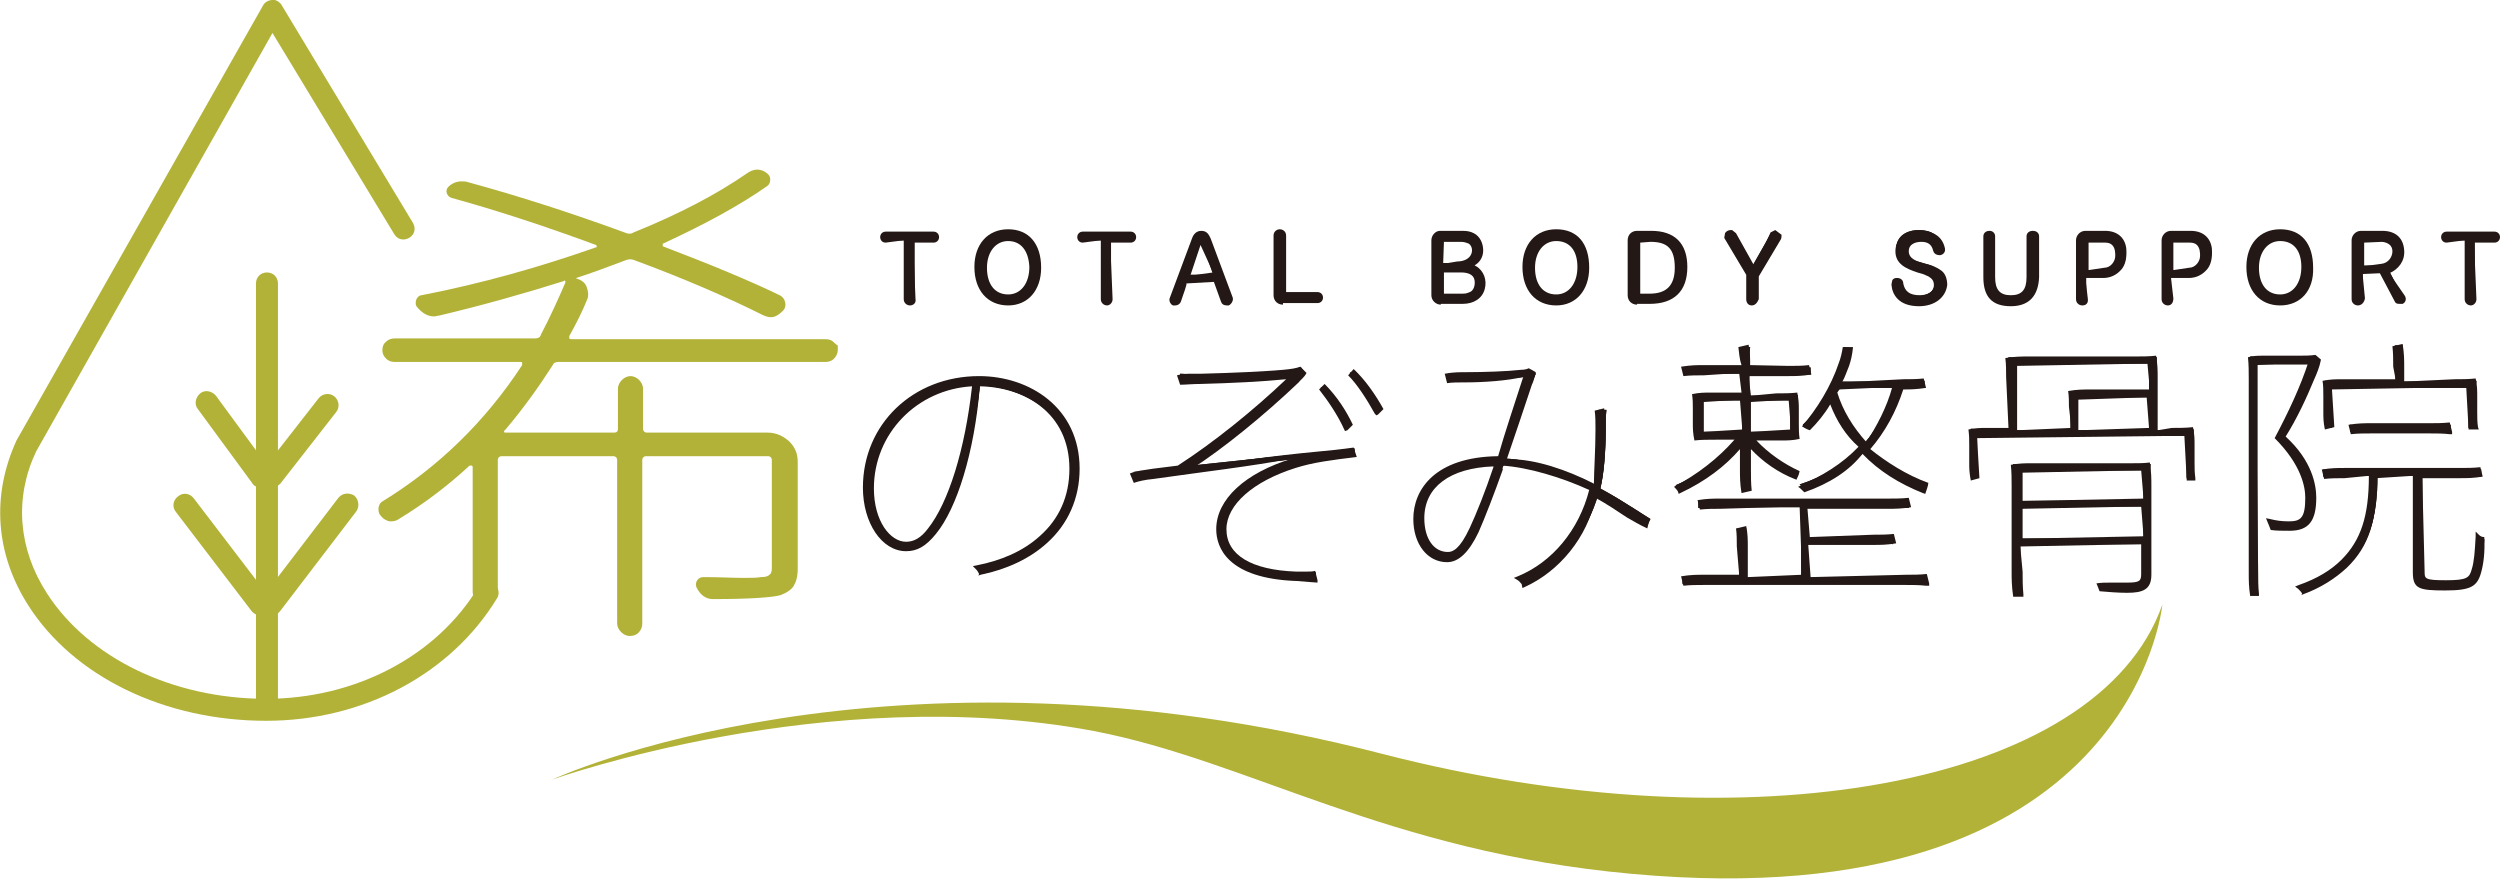 <svg enable-background="new 0 0 318.4 111.9" viewBox="0 0 318.4 111.9" xmlns="http://www.w3.org/2000/svg"><g fill="#231815"><path d="m115.9 38.9c-.4 0-.8-.3-.8-.8v-7.5l-2.3.3c-.5 0-.7-.4-.7-.7 0-.4.3-.7.7-.7h6.1c.4 0 .7.3.7.7s-.3.7-.7.7h-2.6l.3 7.2c.1.5-.3.8-.7.8z"/><path d="m116.4 30.6v7.5c0 .7-1 .7-1 0v-7.5h-2.6c-.6 0-.6-.9 0-.9h6.1c.6 0 .6.9 0 .9z"/><path d="m128.4 38.9c-2.6 0-4.3-1.9-4.3-4.9 0-2.9 1.7-4.8 4.3-4.8s4.2 1.8 4.2 4.9c0 2.9-1.7 4.8-4.2 4.8zm0-8.2c-1.6 0-2.7 1.4-2.7 3.4 0 2.1 1 3.4 2.7 3.4 1.6 0 2.7-1.4 2.7-3.5-.1-2.1-1.1-3.3-2.7-3.3z"/><path d="m128.4 38.7c-2.5 0-4-1.7-4-4.6 0-2.7 1.6-4.6 4-4.6 2.5 0 4 1.7 4 4.6-.1 2.7-1.7 4.6-4 4.6zm0-8.3c-1.8 0-3 1.5-3 3.7 0 2.3 1.1 3.7 3 3.7 1.8 0 3-1.5 3-3.8-.1-2.2-1.2-3.6-3-3.6z"/><path d="m141 38.9c-.4 0-.8-.3-.8-.8v-7.5l-2.3.3c-.5 0-.7-.4-.7-.7 0-.4.3-.7.7-.7h6.1c.4 0 .7.3.7.7s-.3.7-.7.7h-2.6l.3 7.2c0 .5-.4.8-.7.8z"/><path d="m141.5 30.6v7.5c0 .7-1 .7-1 0v-7.5h-2.6c-.6 0-.6-.9 0-.9h6.1c.6 0 .6.9 0 .9z"/><path d="m149.4 38.9c-.3-.1-.6-.6-.4-1l2.8-7.5c.1-.3.4-1 1.2-1s1 .6 1.2 1l2.8 7.5c.1.3-.1.8-.5 1-.1 0-.1 0-.2 0-.5 0-.7-.2-.8-.5l-.9-2.5-3.5.2c.1.1-.4 1.4-.7 2.3-.1.3-.4.5-.7.5zm2.2-3.8 2.9-.4-1.6-3.5z"/><path d="m156.6 38c.1.3-.1.5-.3.6s-.5 0-.6-.3c-.3-1-.9-2.5-.9-2.5h-3.8s-.6 1.5-.9 2.5c-.1.3-.4.4-.6.3s-.4-.3-.3-.6l2.8-7.5c.2-.4.4-.8.9-.8s.7.4.9.8zm-3.5-7.1c0-.1-.1-.1-.2-.1s-.2 0-.2.1l-1.4 4.1h3.2z"/><path d="m163.4 38.8c-.7 0-1.2-.5-1.2-1.2v-7.6c0-.5.4-.8.8-.8s.8.3.8.8v7.2h4c.4 0 .7.3.7.7s-.3.7-.7.7h-4.4z"/><path d="m163.4 38.5c-.5 0-.9-.4-.9-.9v-7.6c0-.6 1-.6 1 0v7.2c0 .2.1.3.3.3h4c.6 0 .6.9 0 .9h-4.4z"/><path d="m183.5 38.8c-.6 0-1.2-.5-1.2-1.2v-7c0-.6.5-1.2 1.1-1.2h2.9c.6 0 1 .1 1.4.3.8.4 1.2 1.3 1.2 2.2 0 .8-.4 1.5-1.1 1.9.1 0 .1.1.2.1 1 .6 1.4 1.8 1.1 2.9-.3 1.2-1.4 1.9-2.8 1.9h-2.8zm.3-1.4h1.5 1c.5 0 .6-.1.9-.2.5-.2.7-.9.6-1.5-.1-.7-.8-1-1.7-1h-2.2v2.7zm.1-6.6-.1 2.8 1.8-.3c.9 0 1.6-.4 1.8-1 .2-.5 0-1.1-.4-1.3-.3-.1-.5-.2-1-.2h-.9z"/><path d="m187.3 34c.1 0 .6.2.7.2 1.6.9 1.5 4.2-1.7 4.2h-2.8c-.5 0-.9-.4-.9-.9v-7c0-.5.4-.9.9-.9h2.9c.6 0 1 .1 1.3.3 1.5.8 1.4 3.2-.4 3.8zm-1.7-.4c1.2 0 1.9-.6 2.1-1.2s0-1.3-.5-1.6c-.3-.2-.6-.2-1.1-.3-.5 0-1.1 0-2.2 0-.2 0-.3.1-.3.3v2.7h2zm-2.1 3.8c0 .2.1.3.3.3h2.4c.5 0 .7-.1 1-.2 1.1-.5 1.3-3-1.2-3h-2.5z"/><path d="m198.2 38.9c-2.6 0-4.3-1.9-4.3-4.9 0-2.9 1.7-4.8 4.3-4.8 2.7 0 4.2 1.8 4.2 4.9 0 2.9-1.7 4.8-4.2 4.8zm0-8.2c-1.6 0-2.7 1.4-2.7 3.4 0 2.1 1 3.4 2.7 3.4 1.6 0 2.7-1.4 2.7-3.5s-1-3.3-2.7-3.3z"/><path d="m198.2 38.7c-2.5 0-4-1.7-4-4.6 0-2.7 1.6-4.6 4-4.6 2.5 0 4 1.7 4 4.6 0 2.7-1.6 4.6-4 4.6zm0-8.3c-1.8 0-3 1.5-3 3.7 0 2.3 1.1 3.7 3 3.7 1.8 0 3-1.5 3-3.8 0-2.2-1.1-3.6-3-3.6z"/><path d="m208.5 38.8c-.7 0-1.2-.5-1.2-1.2v-7c0-.7.5-1.2 1.2-1.2h1.8c3 0 4.6 1.6 4.6 4.6 0 3.1-1.7 4.7-4.8 4.7h-1.6zm.4-7.9v6.5h1.2c2.2 0 3.2-1.1 3.2-3.3 0-2.4-.9-3.3-3.1-3.3l-1.3.1v-.3z"/><path d="m210.3 29.7c2.9 0 4.3 1.5 4.3 4.3s-1.4 4.5-4.5 4.5h-1.6c-.5 0-.9-.4-.9-.9v-7c0-.5.4-.9.9-.9zm-.2 8c2.3 0 3.5-1.2 3.5-3.5 0-2.4-.9-3.6-3.4-3.6h-1.3c-.2 0-.3.1-.3.3v6.5c0 .2.1.3.3.3z"/><path d="m223.1 38.9c-.4 0-.7-.3-.7-.8v-3.1l-2.8-4.7.1-.6c.1-.2.4-.4.7-.4h.2l.5.4 2.4 4.3 2-4.4.6-.3.8.6c0 .2 0 .4-.1.6l-2.8 4.7v2.9c-.2.5-.5.8-.9.8z"/><path d="m223.6 35.1v3.1c0 .6-.9.6-.9 0v-3.2l-2.8-4.7c-.3-.6.5-1.1.8-.5l2.4 4.2 2.4-4.2c.2-.3.4-.3.7-.2s.3.4.2.7z"/><path d="m244.4 39c-2.6 0-3.4-1.5-3.5-2.7v-.1l.1-.5c.1-.2.3-.3.6-.3.5 0 .8.3.8.7.2 1 .8 1.5 2.1 1.5.4 0 1.8-.1 1.8-1.3 0-.5-.2-.8-.7-1.1-.2-.1-.5-.2-.7-.3l-.7-.2c-1.5-.5-2.8-1.1-2.8-2.7s1.3-2.6 3.2-2.6c1.7 0 2.8.8 3.1 2.2.1.4-.1.8-.6.9-.5 0-.8-.2-.9-.6-.2-.8-.7-1.1-1.5-1.1-.6 0-1.6.2-1.6 1.2 0 .6.4 1.1 1.5 1.4l1.4.4c.5.2.9.4 1.3.7.5.4.7 1.1.7 1.8-.2 1.6-1.6 2.7-3.6 2.7z"/><path d="m244.4 38.7c-1.9 0-3.1-.8-3.3-2.5-.1-.4.2-.6.4-.6.3 0 .5.1.5.4.2 1.2.9 1.7 2.3 1.7 1.1 0 2.1-.5 2.1-1.6 0-.6-.3-1-.8-1.3-.2-.1-.5-.3-.8-.4s-.6-.2-.9-.3c-1.2-.4-2.4-1-2.4-2.4 0-1.6 1.3-2.4 2.9-2.4s2.5.7 2.8 2c.1.3-.1.5-.4.6-.2.1-.5-.1-.6-.4-.2-.8-.8-1.3-1.8-1.3-1.2 0-1.9.5-1.9 1.4s.8 1.4 1.7 1.7c.4.1.9.3 1.4.4.5.2.9.4 1.2.6.4.4.6 1 .6 1.6.1 2-1.3 2.8-3 2.8z"/><path d="m256.1 39c-2.4 0-3.5-1.2-3.5-3.7v-5.2c0-.4.3-.7.8-.7.4 0 .7.3.7.7v5.2c0 1.6.6 2.3 2 2.3s2-.7 2-2.3v-5.2c0-.4.3-.7.8-.7s.8.3.8.7v5.2c-.1 2.4-1.3 3.7-3.6 3.7z"/><path d="m259.3 35.3c0 2.2-1 3.4-3.3 3.4s-3.2-1.2-3.2-3.4v-5.2c0-.3.2-.4.5-.4.2 0 .5.1.5.4v5.2c0 1.7.7 2.6 2.3 2.6s2.3-.9 2.3-2.6v-5.2c0-.3.2-.4.5-.4s.5.1.5.4v5.2z"/><path d="m265.2 38.9c-.4 0-.8-.3-.8-.8v-7.5c0-.6.5-1.2 1.2-1.2h2.5c1.5 0 2.5.8 2.7 2.2.1 1.2-.1 2.1-.6 2.7-.6.7-1.4 1.1-2.3 1.1h-2.3l.3 2.6c.1.6-.2.9-.7.9zm.8-8v3.5l2-.3c.8 0 1.4-.8 1.4-1.5 0-.4 0-1-.4-1.4-.2-.2-.5-.3-.9-.3h-2.1v-.3z"/><path d="m270.6 31.9c.1.8 0 1.7-.6 2.4-.5.6-1.3 1-2.1 1h-2.3v2.9c0 .3-.2.5-.5.5s-.5-.2-.5-.5v-7.5c0-.5.4-.9.9-.9h2.5c1.4 0 2.2.8 2.4 2zm-2.6 2.5c1 0 1.7-.9 1.7-1.8 0-1.1-.4-2-1.6-2h-2.1c-.2 0-.3.1-.3.3v3.5z"/><path d="m276.1 38.9c-.4 0-.8-.3-.8-.8v-7.5c0-.6.5-1.2 1.2-1.2h2.5c1.5 0 2.5.8 2.7 2.2.1 1.2-.1 2.1-.6 2.7-.6.7-1.4 1.1-2.3 1.1h-2.3l.3 2.6c0 .6-.3.9-.7.9zm.7-8v3.5l2-.3c.8 0 1.4-.8 1.4-1.5 0-.4 0-1-.4-1.4-.2-.2-.5-.3-.9-.3h-2.1v-.3z"/><path d="m281.5 31.9c.1.8 0 1.7-.6 2.4-.5.6-1.3 1-2.1 1h-2.3v2.9c0 .3-.2.5-.5.5s-.5-.2-.5-.5v-7.5c0-.5.4-.9.9-.9h2.5c1.4 0 2.2.8 2.4 2zm-2.7 2.5c1 0 1.7-.9 1.7-1.8 0-1.1-.4-2-1.6-2h-2.1c-.2 0-.3.1-.3.3v3.5z"/><path d="m290.4 38.9c-2.6 0-4.3-1.9-4.3-4.9 0-2.9 1.7-4.8 4.3-4.8 2.7 0 4.2 1.8 4.2 4.9.1 2.9-1.6 4.8-4.2 4.8zm0-8.2c-1.6 0-2.7 1.4-2.7 3.4 0 2.1 1 3.4 2.7 3.4 1.6 0 2.7-1.4 2.7-3.5s-1-3.3-2.7-3.3z"/><path d="m290.4 38.7c-2.5 0-4-1.7-4-4.6 0-2.7 1.6-4.6 4-4.6 2.5 0 4 1.7 4 4.6 0 2.7-1.6 4.6-4 4.6zm0-8.3c-1.8 0-3 1.5-3 3.7 0 2.3 1.1 3.7 3 3.7 1.8 0 3-1.5 3-3.8 0-2.2-1.1-3.6-3-3.6z"/><path d="m300.3 38.9c-.4 0-.8-.3-.8-.8v-7.5c0-.6.5-1.2 1.2-1.2h2.7c1.7 0 2.7.9 2.8 2.5.1 1.3-.7 2.4-1.9 2.9l2 2.9c.2.4.1.8-.3 1-.1 0-.3 0-.4 0-.4 0-.5-.1-.6-.3l-1.9-3.6-2.2.1.3 3.1c-.1.6-.5.9-.9.9zm.8-8v3l2.2-.3c.9-.1 1.4-.9 1.4-1.6s-.5-1.1-1.3-1.2l-2.3.1v-.3z"/><path d="m306 37.9c.1.3 0 .5-.2.6s-.5.1-.6-.2l-1.9-3.6h-2.4v3.3c0 .6-1 .6-1 0v-7.5c0-.5.4-.9.9-.9h2.7c1.6 0 2.4 1 2.5 2.3.1 1.1-.6 2.2-1.7 2.6zm-2.8-3.9c1.2-.1 1.7-1.1 1.6-1.9 0-.9-.7-1.4-1.5-1.4h-2.2c-.2 0-.3.1-.3.3v3z"/><path d="m314.7 38.9c-.4 0-.8-.3-.8-.8v-7.5l-2.3.3c-.5 0-.7-.4-.7-.7 0-.4.3-.7.7-.7h6.1c.4 0 .7.3.7.7s-.3.7-.7.7h-2.6l.3 7.2c0 .5-.4.8-.7.8z"/><path d="m315.1 30.6v7.5c0 .7-1 .7-1 0v-7.5h-2.6c-.6 0-.6-.9 0-.9h6.1c.6 0 .6.9 0 .9z"/><path d="m124.7 73.1c-.1-.2-.2-.4-.4-.6l-.4-.4.5-.1c3.1-.6 5.9-1.8 8-3.7 2.5-2.2 3.8-5.1 3.8-8.6 0-7.1-5.7-10.4-11.4-10.5-.7 8.4-2.9 15.5-5.6 18.8-1.3 1.6-2.4 2.2-3.8 2.2-3.1 0-5.5-3.6-5.5-8.1 0-8.1 6.4-14.2 14.8-14.2 6.4 0 12.8 4 12.8 11.8 0 3.8-1.5 7.1-4.2 9.5-2.1 1.9-5 3.3-8.4 4l-.3.1zm-.9-23.9c-7 .4-12.5 6-12.5 13 0 4.2 2.1 6.8 4.1 6.8 1 0 1.9-.5 2.8-1.7 2.6-3.3 4.7-10 5.6-18.1z"/><path d="m133.2 69.1c-2.1 1.9-5 3.3-8.2 4-.1-.2-.2-.5-.5-.7 3.3-.6 6.1-2 8.1-3.7 2.4-2.1 3.9-5 3.9-8.8 0-7.1-5.8-10.6-11.7-10.8-1 9.2-3.4 15.9-5.9 18.9-1.3 1.6-2.3 2.1-3.5 2.1-2.9 0-5.2-3.4-5.2-7.8 0-8.1 6.5-14 14.5-14 6.3 0 12.5 4 12.5 11.5.1 3.9-1.5 7-4 9.3zm-22.1-6.9c0 4.3 2.1 7 4.4 7 1 0 2-.5 3-1.8 2.4-3 4.7-9.6 5.7-18.5-7.1.3-13.1 5.7-13.1 13.3z"/><path d="m165.2 74c-8.9-.3-10.3-4.3-10.3-6.6 0-3.8 3.7-7.2 9.7-9-5.3 1-11.4 1.7-17.7 2.6-1.1.1-1.9.3-2.5.5l-.5-1.2c1-.4 1.8-.4 2.9-.6l3.2-.4c4.5-2.9 9.6-7 13.8-11-3 .3-7 .5-10.9.6-1 0-1.9.1-2.6.1l-.4-1.2c.7-.2 1.2-.2 1.8-.2h1.2c4.1-.1 8.3-.3 10.5-.5 1.1-.1 1.7-.2 2.2-.4l.8.8c-.3.6-.8.9-1 1.2-4.4 4.2-9.7 8.5-13.6 11 6.4-1.2 12.8-1.9 18.2-2.4.8-.1 1.8-.2 2.4-.3l.4 1.2c-3.3.4-5.6.7-7.8 1.4-5.4 1.7-8.8 4.7-8.8 7.8 0 3.3 3.2 5.2 8.9 5.4h1.2c.5 0 .9 0 1.2-.1l.3 1.2v.3s-1.5-.1-2.6-.2zm6-19.3c-.8-1.8-2.1-3.7-3.2-5.1l.7-.7c1.6 1.6 2.8 3.5 3.6 5.2l-.7.7-.3.1zm3.9-2c-1-1.8-2.2-3.7-3.4-4.9l.7-.8c1.5 1.4 2.8 3.3 3.8 5.1l-.7.7-.2.1z"/><path d="m172.6 58.1c-3.3.1-5.6.5-7.6 1.1-5.3 1.6-9 4.6-9 8.1 0 3 2.6 5.4 9.2 5.7h1.2c.5 0 .9 0 1.2-.1v.9c-.5 0-1.3-.1-2.4-.1-7-.2-10-2.9-10-6.4 0-3.8 3.7-7 9.5-8.7v-.1c-5.3.5-11.5 1.2-17.7 2.1-1.1.1-1.9.3-2.5.5l-.1-1c.7 0 1.5-.1 2.6-.2s2.2-.3 3.2-.4c4.9-3.1 10.3-7.5 14.6-11.7-3.1.4-7.4.5-11.7.7-1 0-1.9.1-2.7.1l-.1-1c.5 0 1.2.1 1.9.1h.8c4.3-.1 8.5-.3 10.5-.5 1.2-.1 1.8-.2 2.2-.4l.5.7c-.3.2-.7.6-1 .8-4.4 4.3-9.7 8.5-13.5 10.9v.1c6.6-.7 13-1.4 18.4-1.9.8-.1 1.8-.2 2.4-.3zm-1.1-3.6c-.8-1.8-2.1-3.7-3.3-5.1l.6-.3c1.1 1.4 2.4 3.3 3.3 5.1zm3.8-2c-.9-1.7-2.2-3.6-3.4-5l.6-.3c1.2 1.3 2.5 3.3 3.4 4.9z"/><path d="m193.8 74.4c-.2-.2-.3-.4-.5-.5l-.5-.3.5-.2c4.4-1.8 7.8-5.9 9.1-11-3.5-1.6-7.8-2.9-11.1-3.1l.1.5c-1.1 3.1-2.3 6.2-3.1 8-1.2 2.5-2.5 3.8-4 3.8-2.5 0-4.3-2.3-4.3-5.5 0-3.8 2.8-7.9 10.8-8 .8-2.8 2.1-6.7 3.2-10.1-2 .5-5.1.7-7.3.7-.9 0-1.8 0-2.4.1l-.3-1.2c1-.2 1.9-.2 2.8-.2 2.1 0 5.2-.1 6.9-.3.5 0 .8-.1 1-.2l.9.5c-.2.8-.3 1.2-.5 1.6-.9 2.7-2.2 6.6-3.2 9.5h.6c3 0 7 1.3 10.5 3.1 0-1.5.2-4.2.2-6.9 0-.9 0-1.7-.1-2.4l1.2-.3c.2 1.1.2 1.8.2 2.8 0 2.9-.3 5.8-.7 7.6 1.2.4 2.8 1.4 4.1 2.3.9.6 1.6 1 2.2 1.4l-.3 1.2c-1.1-.5-1.7-.9-2.6-1.4-1.2-.8-2.7-1.8-4-2.5-1 5-4.6 9.4-9.1 11.4l-.2.1zm-3.6-15c-5.5.2-8.8 2.6-8.8 6.6 0 2.6 1.2 4.3 3 4.3.6 0 1.5-.3 2.8-3.1.8-1.7 2-4.7 3-7.7z"/><path d="m191.2 59.8c-1 3-2.2 6.1-3.1 7.9-1.2 2.7-2.5 3.6-3.7 3.6-2.3 0-4-2.1-4-5.3 0-4 3.1-7.6 10.5-7.7 1.1-3 2.4-6.9 3.5-10.3-2.3.2-5.3.3-7.5.4-.9 0-1.8 0-2.5.1v-.9c.7.1 1.6.1 2.5.1 2.1 0 5.2-.1 7-.3.5 0 .8-.1 1.1-.3l.6.5c-.2.5-.4.9-.6 1.3-.9 2.7-2.2 6.6-3.2 9.5 3.3.2 7.7 1.6 11.3 3.4.4-1.8.6-4.5.6-7.1 0-.9 0-1.7-.1-2.5h1c-.1.8-.1 1.6-.1 2.5 0 2.7-.2 5.7-.7 7.5 1.3.7 2.9 1.7 4.2 2.5.9.6 1.6 1 2.2 1.4l-.4.8c-.7-.6-1.3-1-2.2-1.6-1.2-.8-2.8-1.8-4-2.5-1.5 5.4-5.2 9.5-9.4 11.4-.2-.3-.3-.5-.6-.6 4.3-1.8 7.9-5.8 9.3-11.1-3.6-1.9-7.9-3.3-11.3-3.4zm-.6-.7c-6.8.1-9.5 3.4-9.5 6.9 0 2.8 1.3 4.6 3.3 4.6.9 0 1.9-.6 3.1-3.2.8-1.8 2-4.8 3-7.7z"/><path d="m245.3 74.6c-.9-.1-1.7-.1-2.6-.1h-25.7c-.9 0-1.7 0-2.6.1l-.3-1.2c1.2-.2 2-.2 2.9-.2h4.5l-.3-3.6c0-.8 0-1.6-.1-2.3l1.3-.3c.2 1 .2 1.8.2 2.6v3.9l6.9-.3-.3-8.7s-10.1.3-10.1.3c-.9 0-1.7 0-2.6.1l-.3-1.2c1.2-.2 2-.2 2.9-.2h21.4c.9 0 1.7 0 2.6-.1l.3 1.2c-1.3.2-2 .2-2.9.2h-10.3l.3 3.6s8.1-.3 8.1-.3c.9 0 1.7 0 2.6-.1l.3 1.2c-1.2.2-2 .2-2.9.2h-8.3l.3 4.1s12.2-.3 12.2-.3c.9 0 1.7 0 2.6-.1l.3 1.2v.3zm-.4-11.8c-3-1.2-5.6-2.8-7.7-5-1.6 2.1-4.2 3.8-7.4 4.9-.4-.4-.6-.6-.8-.7 3.1-1.4 5.6-2.9 7.7-5.1-1.6-1.4-2.8-3.3-3.6-5.4-.7 1.2-1.6 2.3-2.6 3.3-.6-.2-.8-.4-1-.5 1.9-2.2 3.7-5.1 4.7-8.1.2-.5.4-1.3.5-2h1.3c-.1 1.1-.3 1.8-.5 2.4-.3.7-.5 1.4-.9 2.1 0 0 7.8-.4 7.8-.4.9 0 1.7 0 2.6-.1l.3 1.2c-1.3.2-2 .2-2.9.2-.9 2.8-2.3 5.4-4.2 7.6 2 1.6 4.6 3.3 7.4 4.3-.1.6-.2.8-.3 1.1l-.1.3zm-10.9-12.8c.7 2.3 2 4.4 3.7 6.3 1.3-2 2.6-4.4 3.3-7l-6.7.3c-.2.2-.2.3-.3.4zm-20.3 12.6c-.1-.2-.3-.4-.5-.6 3-1.6 5.6-3.6 7.7-6h-2.4c-.9 0-1.9 0-2.7.1-.2-1-.2-1.5-.2-2.2v-1.8c0-.7 0-1.2-.1-1.9.9-.2 1.6-.2 2.3-.2h4l-.3-2.5s-4.5.3-4.5.3c-.9 0-1.7 0-2.6.1l-.3-1.2c1.3-.2 2-.2 2.9-.2h4.8c-.3-.9-.3-1.6-.4-2.3l1.3-.3c.2 1 .2 1.7.2 2.6 0 0 4.9.1 4.9.1.9 0 1.7 0 2.6-.1l.3 1.2c-1.3.2-2 .2-2.9.2h-5.1l.3 2.5 3.2-.3c.9 0 1.8 0 2.7-.1.2 1 .2 1.5.2 2.2v1.8c0 .7 0 1.2.1 1.9-.9.2-1.6.2-2.3.2-.2 0-3.2 0-3.2 0 1.5 1.6 3.5 3 5.5 3.9-.1.6-.3.8-.4 1.1-2.4-.9-4.4-2.4-5.8-3.9v1.7 1c0 .8 0 1.7.1 2.6l-1.3.3c-.2-1.2-.2-2.1-.2-2.9v-1-1.7c-1.9 2.2-4.4 4.1-7.6 5.6l-.2.1zm9.3-7.6 5.1-.3-.3-3.8-4.8.3zm-6 0 4.9-.3-.3-3.8-4.6.3z"/><path d="m222 56.3c-2.1 2.6-4.8 4.6-8 6.2-.1-.2-.3-.5-.6-.7 3.2-1.3 6-3.5 8.2-6h-3c-1 0-1.9 0-2.7.1.1-.7.1-1.2.1-1.9v-1.8c0-.7 0-1.2-.1-1.9.8.1 1.7.1 2.7.1h3.4v-2.8h-4.8c-.9 0-1.7 0-2.7.1v-.9c1 .1 1.7.1 2.7.1h4.8v-.4c0-.8 0-1.6-.1-2.3h1c-.1.7-.1 1.4-.1 2.3v.4h5.1c.9 0 1.7 0 2.7-.1v.9c-1-.1-1.7-.1-2.7-.1h-5.1v2.8h3.5c1 0 1.8 0 2.7-.1-.1.7-.1 1.2-.1 1.9v1.8c0 .7 0 1.2.1 1.9-.8-.1-1.7-.1-2.7-.1h-3.3c1.6 1.8 3.8 3.5 6 4.4-.2.1-.4.5-.5.7-2.2-1.1-4.4-2.8-5.9-4.6l.1 2.5v1c0 .8 0 1.8.1 2.6h-1c.1-.8.1-1.8.1-2.6v-1zm.4 11c-.1.7-.1 1.5-.1 2.4v3.9h7.1v-9h-10.4c-.9 0-1.7 0-2.7.1v-.9c1 .1 1.7.1 2.7.1h21.4c.9 0 1.7 0 2.7-.1v.9c-1-.1-1.7-.1-2.7-.1h-10.3v3.9h8.3c.9 0 1.7 0 2.7-.1v.9c-1-.1-1.7-.1-2.7-.1h-8.3v4.4h12.5c.9 0 1.7 0 2.7-.1v.9c-1-.1-1.7-.1-2.7-.1h-25.6c-.9 0-1.7 0-2.7.1v-.9c1 .1 1.7.1 2.7.1h4.5v-3.9c0-.8 0-1.6-.1-2.4zm-.5-16.3h-5.2v4h5.2zm6.1 4v-4h-5.3v4zm14-5.6c-.8 3-2.1 5.6-4 7.7 2.1 2.1 4.6 3.7 7.5 4.7-.2.2-.4.4-.5.7-2.9-1.1-5.5-2.8-7.6-4.9-2 2.1-4.6 3.7-7.7 4.8-.1-.2-.2-.5-.5-.7 3.1-1 5.7-2.6 7.7-4.7-1.6-1.8-2.9-3.9-3.8-6.2-.8 1.4-1.8 2.7-2.9 3.8-.2-.2-.4-.4-.6-.5 2.1-1.9 3.9-4.9 4.8-7.8.2-.6.4-1.3.5-2.1l1 .2c-.3.7-.5 1.4-.7 2.1s-.5 1.4-.8 2.1h8c.9 0 1.7 0 2.7-.1v.9c-1-.1-1.7-.1-2.7-.1h-.4zm-8 0c-.1.2-.2.5-.4.7.8 2.4 2.1 4.6 3.8 6.4 1.8-2 3-4.4 3.7-7.1z"/><path d="m256.4 76c-.2-1.4-.2-2.3-.2-3.2v-10.9c0-.9 0-1.8-.1-2.7 1.1-.2 1.8-.2 2.7-.2h12.7c.9 0 1.6 0 2.3-.1.2 1.2.2 2.1.2 3v11.3c0 1.9-1.1 2.3-3.1 2.3-1.1 0-2.4-.1-3.5-.2-.2-.5-.3-.8-.4-1 .6-.1 1.2-.1 1.8-.1h2.1c1.6 0 1.8-.2 1.8-1.1v-3.8l-15.4.3.3 3.2c0 .9 0 1.9.1 2.9v.3zm1.2-7.4 15.4-.3-.3-3.8-15.1.3zm0-4.8 15.4-.3-.3-3.6-15.1.3zm20.9-2.7-.3-5.6-26.4.3.3 5.1-1.1.3c-.2-1.1-.2-1.5-.2-2.3v-2.2c0-.8 0-1.2-.1-2 .9-.2 1.6-.2 2.3-.2h2.8l-.3-6.5c0-.8 0-1.6-.1-2.4 1.2-.2 2.1-.2 3-.2h13.5c.9 0 1.8 0 2.7-.1.2 1.1.2 2 .2 2.7v6.8l1.8-.3c.9 0 1.8 0 2.7-.1.2 1 .2 1.5.2 2.3v2.2c0 .8 0 1.2.1 2v.3h-1.1zm-13.7-6.3 8.9-.3-.3-3.9-8.7.3v3.9zm-7.9 0 6.9-.3-.3-2.7c0-.7 0-1.3-.1-2 1.1-.2 2-.2 3-.2h7.4l-.3-3.3-16.6.3z"/><path d="m278.5 60.8v-5.3h-26.7v5.3h-.8c.1-.8.1-1.2.1-2v-2.2c0-.8 0-1.2-.1-2 .8.1 1.7.1 2.7.1h2.2v-6.7c0-.8 0-1.6-.1-2.5.9.1 1.8.1 2.7.1h13.4c1 0 1.8 0 2.8-.1-.1.8-.1 1.7-.1 2.5v6.8h2.1c1 0 1.8 0 2.7-.1-.1.7-.1 1.2-.1 2v2.2c0 .8 0 1.2.1 2h-.9zm-5.5 8.5h-15.7v3.5c0 .9 0 1.9.1 2.9h-1c.1-1.1.1-2 .1-2.9v-10.9c0-.9 0-1.8-.1-2.8.7.1 1.5.1 2.4.1h12.7c.9 0 1.7 0 2.4-.1-.1.9-.1 1.8-.1 2.8v11.3c0 1.6-.7 2.1-2.8 2.1-1.1 0-2.4-.1-3.5-.2 0-.2-.1-.6-.2-.8 1.2.2 2.4.3 3.6.3 1.6 0 2.1-.2 2.1-1.4zm-16.4-14.5h7.1v-3c0-.7 0-1.3-.1-2 .8.1 1.7.1 2.7.1h7.4v-3.6h-17.1zm16.4 9v-3.9h-15.7v3.9zm-15.7 4.8h15.7v-4.1h-15.7zm7.2-13.8h9.2v-4.2h-9.2z"/><path d="m286.6 76c-.2-1.2-.2-2.1-.2-3v-24.8c0-.9 0-1.8-.1-2.7.7-.2 1.3-.2 1.9-.2h4.5c.8 0 1.5 0 2.2-.1l.7.6c-.2 1-.5 1.7-.9 2.6-.9 2.2-2.2 5-3.6 7.2 3.4 3.1 3.9 6.2 3.9 7.8 0 3-1 4.2-3.4 4.2-.9 0-1.7 0-2.4-.1-.2-.5-.3-.8-.4-1l-.2-.5.5.1c.8.2 1.5.3 2.4.3 1.5 0 2.1-.4 2.1-3 0-1.4-.5-4.2-3.9-7.6 1.8-3.4 3.3-6.6 4.3-9.7l-6.7.4.3 26.4c0 .9 0 1.8.1 2.7v.3h-1.1zm6.6-.4c-.1-.2-.3-.4-.5-.6l-.4-.3.5-.2c2.3-.8 4.1-1.9 5.4-3.2 2.5-2.5 3.5-5.6 3.5-10.7 0 0-3.1.3-3.1.3-.9 0-1.7 0-2.6.1l-.3-1.2c1.2-.2 2-.2 2.9-.2h14.7c.9 0 1.7 0 2.6-.1l.3 1.2c-1.2.2-2 .2-2.9.2h-4.8l.3 11.9c0 .9 0 1.1 2.7 1.1s3-.3 3.3-1.4c.3-.9.4-2.3.5-4.2v-.6l.4.4c.2.2.4.3.7.3.1 2-.1 3.4-.4 4.5-.5 1.8-1.3 2.3-4.6 2.3s-4.1-.2-4.1-2.3v-12.3l-4.7.3c.2 5.3-.9 8.7-3.7 11.4-1.5 1.4-3.4 2.6-5.6 3.4l-.2.1zm18.8-20.3c-.9-.1-1.7-.1-2.6-.1h-7.4c-.9 0-1.7 0-2.6.1l-.3-1.2c1.2-.2 2-.2 2.9-.2h7.4c.9 0 1.7 0 2.6-.1l.3 1.2v.3zm2.4-.6-.3-5.4-17.1.3.3 4.8-1.2.3c-.2-.9-.2-1.5-.2-2.3v-1.9c0-.8 0-1.4-.1-2 1-.2 1.7-.2 2.5-.2h6.8l-.3-1.6c0-.9 0-1.7-.1-2.6l1.3-.3c.2 1.2.2 2.1.2 2.9v1.9l6.4-.3c.9 0 1.8 0 2.7-.1.2.9.2 1.5.2 2.3v1.9c0 .8 0 1.4.1 2l.1.3z"/><path d="m295.4 46c-.3.7-.6 1.5-1 2.5-.8 2-2.2 4.8-3.5 7 2.9 2.9 3.9 5.7 3.9 8 0 3-1.1 4-3.1 4-.9 0-1.6 0-2.4-.1 0-.2 0-.6-.1-.8.9.2 1.6.3 2.5.3 1.7 0 2.4-.6 2.4-3.3 0-2-.9-4.8-4-7.8 1.7-2.9 3.3-6.2 4.4-9.4h-7v26.6c0 .9 0 1.8.1 2.8h-1c.1-.9.1-1.8.1-2.8v-24.8c0-.9 0-1.8-.1-2.8.6.1 1.4.1 2.2.1h4c.8 0 1.6 0 2.2-.1zm7.4 14.6c0 5.4-1.1 8.8-3.9 11.5-1.4 1.4-3.4 2.6-5.5 3.4-.1-.2-.3-.5-.6-.7 2.2-.7 4.2-1.8 5.6-3.3 2.5-2.6 3.6-5.7 3.6-10.9h-3.4c-.9 0-1.7 0-2.7.1v-.9c1 .1 1.7.1 2.7.1h14.7c.9 0 1.7 0 2.7-.1v.9c-1-.1-1.7-.1-2.7-.1h-4.8v12.2c0 1.2.2 1.4 3 1.4 2.7 0 3.3-.3 3.6-1.6.2-.9.4-2.3.5-4.3.2.2.5.3.8.4-.1 1.9-.3 3.2-.6 4.1-.4 1.7-1.1 2.1-4.3 2.1-3.4 0-3.8-.2-3.8-2v-12.3zm11.6-6.1v-5.1h-17.4v5.1h-.9c.1-.6.1-1.2.1-2.1v-1.9c0-.8 0-1.4-.1-2 .9.1 1.8.1 2.8.1h6.2v-1.9c0-.9 0-1.8-.1-2.7h1c-.1.9-.1 1.8-.1 2.7v1.9h6.7c.9 0 1.8 0 2.8-.1-.1.6-.1 1.2-.1 2v1.9c0 .8 0 1.4.1 2.1zm-2.4.5c-1-.1-1.7-.1-2.7-.1h-7.3c-.9 0-1.7 0-2.7.1v-.9c1 .1 1.7.1 2.7.1h7.4c.9 0 1.7 0 2.7-.1v.9z"/><path d="m116.5 30.6v7.5c0 .7-1 .7-1 0v-7.5h-2.6c-.6 0-.6-.9 0-.9h6.1c.6 0 .6.9 0 .9z"/><path d="m128.4 38.7c-2.5 0-4-1.7-4-4.6 0-2.8 1.6-4.6 4-4.6 2.5 0 4 1.7 4 4.6-.1 2.7-1.6 4.6-4 4.6zm0-8.4c-1.8 0-3 1.5-3 3.7 0 2.3 1.1 3.7 3 3.7 1.8 0 3-1.5 3-3.8-.1-2.1-1.2-3.6-3-3.6z"/><path d="m141.5 30.6v7.5c0 .7-1 .7-1 0v-7.5h-2.6c-.6 0-.6-.9 0-.9h6.1c.6 0 .6.9 0 .9z"/><path d="m156.7 38c.1.3-.1.5-.3.6s-.5 0-.6-.3c-.3-1-.9-2.5-.9-2.5h-3.8s-.6 1.5-.9 2.5c-.1.3-.4.4-.6.3s-.4-.3-.3-.6l2.8-7.5c.2-.4.4-.8.9-.8.6 0 .7.4.9.8zm-3.5-7.1c0-.1-.1-.1-.2-.1s-.2 0-.2.1l-1.4 4.1h3.2z"/><path d="m163.4 38.5c-.5 0-.9-.4-.9-.9v-7.6c0-.6 1-.6 1 0v7.2c0 .2.1.3.3.3h4c.6 0 .6.9 0 .9h-4.4z"/><path d="m187.3 34c.1 0 .6.2.7.2 1.6.9 1.5 4.3-1.7 4.3h-2.9c-.5 0-.9-.4-.9-.9v-7.1c0-.5.4-.9.9-.9h2.9c.6 0 1 .1 1.3.3 1.5.8 1.4 3.2-.4 3.9zm-1.7-.4c1.2 0 1.9-.6 2.1-1.2s0-1.3-.5-1.6c-.3-.2-.6-.2-1.1-.3-.5 0-1.1 0-2.2 0-.2 0-.3.1-.3.3v2.7h2zm-2.1 3.8c0 .2.2.3.3.3h2.4c.5 0 .7-.1 1-.2 1.1-.5 1.3-3.1-1.2-3.1h-2.5z"/><path d="m198.2 38.7c-2.5 0-4-1.7-4-4.6 0-2.8 1.6-4.6 4-4.6 2.5 0 4 1.7 4 4.6 0 2.7-1.6 4.6-4 4.6zm0-8.4c-1.8 0-3 1.5-3 3.7 0 2.3 1.1 3.7 3 3.7 1.8 0 3-1.5 3-3.8 0-2.1-1.1-3.6-3-3.6z"/><path d="m210.3 29.7c2.9 0 4.3 1.5 4.3 4.3 0 2.9-1.4 4.5-4.5 4.5h-1.6c-.5 0-.9-.4-.9-.9v-7c0-.5.4-.9.9-.9zm-.2 8c2.3 0 3.5-1.2 3.5-3.5 0-2.4-.9-3.6-3.4-3.6h-1.3c-.2 0-.3.1-.3.3v6.5c0 .2.2.3.3.3z"/><path d="m223.6 35.1v3.1c0 .6-.9.6-.9 0v-3.2l-2.8-4.7c-.3-.6.5-1.1.8-.5l2.4 4.3 2.4-4.3c.2-.3.4-.3.7-.2s.3.4.2.7z"/><path d="m244.4 38.7c-1.9 0-3.1-.8-3.3-2.5-.1-.4.2-.6.4-.6.3 0 .5.1.5.4.2 1.2.9 1.7 2.3 1.7 1.1 0 2.1-.5 2.1-1.6 0-.6-.3-1-.8-1.3-.2-.1-.5-.3-.8-.4s-.6-.2-.9-.3c-1.2-.4-2.4-1-2.4-2.4 0-1.6 1.3-2.4 2.9-2.4s2.5.7 2.8 2c.1.3-.1.5-.4.6s-.5-.1-.6-.4c-.2-.8-.8-1.3-1.8-1.3-1.2 0-1.9.5-1.9 1.5 0 .9.8 1.4 1.7 1.7.4.2.9.3 1.4.4.5.2.9.4 1.2.6.4.4.6 1 .6 1.6.1 1.9-1.3 2.7-3 2.7z"/><path d="m259.4 35.3c0 2.2-1 3.4-3.3 3.4s-3.3-1.2-3.3-3.4v-5.3c0-.3.2-.4.5-.4.2 0 .5.1.5.4v5.2c0 1.7.7 2.6 2.3 2.6s2.3-.9 2.3-2.6v-5.2c0-.3.2-.4.5-.4s.5.1.5.4z"/><path d="m270.7 31.9c.1.8 0 1.7-.6 2.4-.5.6-1.3 1-2.1 1h-2.3v2.9c0 .3-.2.5-.5.5s-.5-.2-.5-.5v-7.5c0-.5.4-.9.9-.9h2.5c1.4 0 2.2.8 2.5 2zm-2.7 2.5c1 0 1.7-.9 1.7-1.8 0-1.1-.4-2-1.6-2h-2.1c-.2 0-.3.1-.3.3v3.5z"/><path d="m281.5 31.9c.1.8 0 1.7-.6 2.4-.5.6-1.3 1-2.1 1h-2.3v2.9c0 .3-.2.5-.5.5s-.5-.2-.5-.5v-7.5c0-.5.4-.9.9-.9h2.5c1.4 0 2.2.8 2.5 2zm-2.6 2.5c1 0 1.7-.9 1.7-1.8 0-1.1-.4-2-1.6-2h-2.1c-.2 0-.3.1-.3.3v3.5z"/><path d="m290.4 38.7c-2.5 0-4-1.7-4-4.6 0-2.8 1.6-4.6 4-4.6 2.5 0 4 1.7 4 4.6 0 2.7-1.6 4.6-4 4.6zm0-8.4c-1.8 0-3 1.5-3 3.7 0 2.3 1.1 3.7 3 3.7 1.8 0 3-1.5 3-3.8 0-2.1-1.1-3.6-3-3.6z"/><path d="m306 37.9c.2.3 0 .5-.2.6s-.5.1-.6-.2l-1.9-3.6h-2.4v3.4c0 .6-1 .6-1 0v-7.5c0-.5.4-.9.9-.9h2.7c1.6 0 2.4 1 2.5 2.3.1 1.1-.6 2.2-1.7 2.6zm-2.7-4c1.2-.2 1.7-1.1 1.6-1.9 0-.9-.7-1.4-1.5-1.5h-2.2c-.2 0-.3.1-.3.3v3h2.4z"/><path d="m315.2 30.6v7.5c0 .7-1 .7-1 0v-7.5h-2.6c-.6 0-.6-.9 0-.9h6.1c.6 0 .6.9 0 .9z"/></g><path d="m106.2 43.6c.3.3.5.4.5.4s0 .2 0 .6-.2.8-.5 1.1-.7.4-1.1.4h-34c-.3 0-.6.1-.7.4-1.8 2.8-3.8 5.6-6.1 8.3-.1 0-.1.1-.1.2s.1.1.3.1h13.7c.3 0 .5-.1.5-.5v-5.1c0-.4.2-.8.5-1.1s.7-.5 1.1-.5.8.2 1.1.5.5.7.5 1.1v5.1c0 .3.2.5.5.5h15.4c1 0 1.9.4 2.7 1.1.8.8 1.1 1.6 1.1 2.7v13.5c0 1-.2 1.7-.5 2.2s-.9.9-1.7 1.2c-1.1.3-4 .5-8.6.5-.9 0-1.6-.5-2.1-1.5-.1-.3-.1-.6.1-.9s.5-.4.8-.4c2.1 0 3.7.1 5 .1 1 0 1.8 0 2.3-.1.6 0 .9-.1 1.1-.3.2-.1.3-.4.3-.9v-13.7c0-.3-.2-.5-.5-.5h-15.5c-.3 0-.5.2-.5.5v20.9c0 .4-.2.8-.5 1.1s-.7.4-1.1.4-.8-.2-1.1-.5-.5-.7-.5-1.1v-20.8c0-.3-.2-.5-.5-.5h-14.2c-.3 0-.5.2-.5.5v16.8c0 .4-.2.8-.5 1.1s-.7.5-1.1.5-.8-.2-1.1-.5-.5-.7-.5-1.1v-15.9c0-.1 0-.1-.1-.2-.1 0-.2 0-.3 0-2.7 2.5-5.7 4.8-9 6.8-.4.3-.8.3-1.2.3-.4-.1-.8-.3-1.1-.7-.2-.2-.3-.5-.3-.8 0-.5.2-.9.6-1.1 7-4.3 13-10.1 17.7-17.3 0-.1 0-.2 0-.3s-.1-.1-.2-.1h-16c-.4 0-.8-.1-1.1-.4s-.5-.6-.5-1.1c0-.4.1-.8.5-1.1.3-.3.7-.4 1.1-.4h17.9c.3 0 .6-.1.7-.5 1.2-2.3 2.2-4.5 3.1-6.6 0-.1 0-.2 0-.2-.1-.1-.1-.1-.2 0-5.1 1.6-10.4 3.1-15.9 4.4-.2 0-.4.1-.6.1-.8 0-1.5-.4-2.1-1.1-.3-.3-.3-.6-.2-1 .1-.3.4-.6.7-.6 7.7-1.5 15.1-3.6 22.2-6.1.1 0 .1 0 .1-.1s0-.1-.1-.2c-6.5-2.4-12.6-4.4-18.4-6-.3-.1-.5-.3-.6-.6s0-.6.2-.8c.5-.5 1.1-.7 1.7-.7.3 0 .5 0 .8.1 6.6 1.8 13.4 4 20.2 6.5.3.1.6.1.9-.1 5.7-2.3 10.5-4.8 14.4-7.5.4-.3.9-.5 1.3-.5s.8.1 1.2.4c.3.2.5.5.5.8 0 .4-.1.7-.4.9-3.4 2.4-7.8 4.8-13.2 7.3-.1 0-.1.1-.1.2s0 .2.1.2c6.3 2.4 11.3 4.5 14.8 6.2.4.2.6.5.7.9s0 .8-.3 1.1c-.5.5-1 .8-1.5.8-.3 0-.7-.1-1.1-.3-4.4-2.2-9.9-4.6-16.4-7-.3-.1-.6-.1-.9 0-2.4.9-4.5 1.7-6.4 2.3 0 .1 0 .1.1.1.6.2 1 .5 1.2 1s.3 1.1.1 1.6c-.6 1.5-1.4 3.1-2.3 4.7v.3c.1.1.2.1.3.1h32.3c.5 0 .8.1 1.1.4z" fill="#b2b238"/><path d="m33.9 91.8c-12.9 0-24.5-5.6-30.3-14.7-4.2-6.6-4.7-14-1.5-21l31.4-55.4c.2-.4.7-.7 1.2-.7.4-.1 1 .3 1.2.7l16.7 27.7c.4.7.2 1.5-.5 1.9s-1.5.2-1.9-.5l-15.5-25.6-30.1 53.3c-2.8 5.9-2.3 12.4 1.4 18.1 5.3 8.2 16 13.4 27.9 13.4 11.3 0 21.7-5.4 27-14.2.4-.7 1.3-.9 1.9-.5.7.4.9 1.3.5 1.9-5.9 9.7-17.1 15.6-29.4 15.6z" fill="#b2b238"/><path d="m34 91.3c-.8 0-1.4-.6-1.4-1.4v-53.8c0-.8.6-1.4 1.4-1.4s1.4.6 1.4 1.4v53.8c0 .7-.6 1.4-1.4 1.4z" fill="#b2b238"/><path d="m33.2 62.1c-.4 0-.9-.2-1.1-.6l-6.9-9.4c-.5-.6-.3-1.5.3-2s1.5-.3 2 .3l6.9 9.4c.5.6.3 1.5-.3 2-.3.2-.6.3-.9.3z" fill="#b2b238"/><path d="m33.2 78.4c-.4 0-.8-.2-1.1-.5l-9.7-12.7c-.5-.6-.4-1.5.3-2 .6-.5 1.5-.4 2 .3l9.7 12.7c.5.6.4 1.5-.3 2-.3.1-.6.2-.9.2z" fill="#b2b238"/><path d="m34.6 62.1c-.3 0-.6-.1-.9-.3-.6-.5-.7-1.4-.2-2l7.1-9.1c.5-.6 1.4-.7 2-.2s.7 1.4.2 2l-7.1 9.1c-.3.3-.7.5-1.1.5z" fill="#b2b238"/><path d="m34.6 78.4c-.3 0-.6-.1-.9-.3-.6-.5-.7-1.4-.3-2l9.7-12.7c.5-.6 1.3-.7 2-.3.6.5.7 1.4.3 2l-9.7 12.7c-.3.4-.7.6-1.1.6z" fill="#b2b238"/><path d="m70.3 99.3s42.3-19.7 105.7-3.3c46.4 12 91.2 4.3 99.4-19 0 0-3.8 40.1-67.5 34.3-31.2-2.8-48.8-14.4-68.6-18.2-34-6.4-69 6.2-69 6.2z" fill="#b2b238"/><path d="m133.2 69.1c-2.1 1.9-5 3.3-8.2 4-.1-.2-.2-.5-.5-.7 3.3-.6 6.1-2 8.1-3.7 2.4-2.1 3.9-5 3.9-8.8 0-7.1-5.8-10.6-11.7-10.8-1 9.2-3.4 15.9-5.9 18.9-1.3 1.6-2.3 2.1-3.5 2.1-2.9 0-5.2-3.4-5.2-7.8 0-8.1 6.5-14 14.5-14 6.3 0 12.5 4 12.5 11.5.1 3.9-1.5 7-4 9.3zm-22.1-6.9c0 4.3 2.1 7 4.4 7 1 0 2-.5 3-1.8 2.4-3 4.7-9.6 5.7-18.5-7.1.3-13.1 5.7-13.1 13.3z" fill="#231815"/><path d="m172.6 58.1c-3.3.1-5.6.5-7.6 1.1-5.3 1.6-9 4.6-9 8.1 0 3 2.6 5.4 9.2 5.7h1.2c.5 0 .9 0 1.2-.1v.9c-.5 0-1.3-.1-2.4-.1-7-.2-10-2.9-10-6.4 0-3.8 3.7-7 9.5-8.7v-.1c-5.3.5-11.5 1.2-17.7 2.1-1.1.1-1.9.3-2.5.5l-.1-1c.7 0 1.5-.1 2.6-.2s2.2-.3 3.2-.4c4.9-3.1 10.3-7.5 14.6-11.7-3.1.4-7.4.5-11.7.7-1 0-1.9.1-2.7.1l-.1-1c.5 0 1.2.1 1.9.1h.8c4.3-.1 8.5-.3 10.5-.5 1.2-.1 1.8-.2 2.2-.4l.5.7c-.3.2-.7.6-1 .8-4.4 4.3-9.7 8.5-13.5 10.9v.1c6.6-.7 13-1.4 18.4-1.9.8-.1 1.8-.2 2.4-.3zm-1.1-3.6c-.8-1.8-2.1-3.7-3.3-5.1l.6-.3c1.1 1.4 2.4 3.3 3.3 5.1zm3.8-2c-.9-1.7-2.2-3.6-3.4-5l.6-.3c1.2 1.3 2.5 3.3 3.4 4.9z" fill="#231815"/><path d="m191.2 59.8c-1 3-2.2 6.1-3.1 7.9-1.2 2.7-2.5 3.6-3.7 3.6-2.3 0-4-2.1-4-5.3 0-4 3.1-7.6 10.5-7.7 1.1-3 2.4-6.9 3.5-10.3-2.3.2-5.3.3-7.5.4-.9 0-1.8 0-2.5.1v-.9c.7.1 1.6.1 2.5.1 2.1 0 5.2-.1 7-.3.5 0 .8-.1 1.1-.3l.6.5c-.2.5-.4.9-.6 1.3-.9 2.7-2.2 6.6-3.2 9.5 3.3.2 7.7 1.6 11.3 3.4.4-1.8.6-4.5.6-7.1 0-.9 0-1.7-.1-2.5h1c-.1.8-.1 1.6-.1 2.5 0 2.7-.2 5.7-.7 7.5 1.3.7 2.9 1.7 4.2 2.5.9.6 1.6 1 2.2 1.4l-.4.8c-.7-.6-1.3-1-2.2-1.6-1.2-.8-2.8-1.8-4-2.5-1.5 5.4-5.2 9.5-9.4 11.4-.2-.3-.3-.5-.6-.6 4.3-1.8 7.9-5.8 9.3-11.1-3.6-1.9-7.9-3.3-11.3-3.4zm-.6-.7c-6.8.1-9.5 3.4-9.5 6.9 0 2.8 1.3 4.6 3.3 4.6.9 0 1.9-.6 3.1-3.2.8-1.8 2-4.8 3-7.7z" fill="#231815"/><path d="m222 56.3c-2.1 2.6-4.8 4.6-8 6.2-.1-.2-.3-.5-.6-.7 3.2-1.3 6-3.5 8.2-6h-3c-1 0-1.9 0-2.7.1.1-.7.1-1.2.1-1.9v-1.8c0-.7 0-1.2-.1-1.9.8.1 1.7.1 2.7.1h3.4v-2.8h-4.8c-.9 0-1.7 0-2.7.1v-.9c1 .1 1.7.1 2.7.1h4.8v-.4c0-.8 0-1.6-.1-2.3h1c-.1.7-.1 1.4-.1 2.3v.4h5.1c.9 0 1.7 0 2.7-.1v.9c-1-.1-1.7-.1-2.7-.1h-5.1v2.8h3.5c1 0 1.8 0 2.7-.1-.1.7-.1 1.2-.1 1.9v1.8c0 .7 0 1.2.1 1.9-.8-.1-1.7-.1-2.7-.1h-3.3c1.6 1.8 3.8 3.5 6 4.4-.2.1-.4.5-.5.7-2.2-1.1-4.4-2.8-5.9-4.6l.1 2.5v1c0 .8 0 1.8.1 2.6h-1c.1-.8.1-1.8.1-2.6v-1zm.4 11c-.1.7-.1 1.5-.1 2.4v3.9h7.1v-9h-10.4c-.9 0-1.7 0-2.7.1v-.9c1 .1 1.7.1 2.7.1h21.4c.9 0 1.7 0 2.7-.1v.9c-1-.1-1.7-.1-2.7-.1h-10.3v3.9h8.3c.9 0 1.7 0 2.7-.1v.9c-1-.1-1.7-.1-2.7-.1h-8.3v4.4h12.5c.9 0 1.7 0 2.7-.1v.9c-1-.1-1.7-.1-2.7-.1h-25.6c-.9 0-1.7 0-2.7.1v-.9c1 .1 1.7.1 2.7.1h4.5v-3.9c0-.8 0-1.6-.1-2.4zm-.5-16.3h-5.2v4h5.2zm6.1 4v-4h-5.3v4zm14-5.6c-.8 3-2.1 5.6-4 7.7 2.1 2.1 4.6 3.7 7.5 4.7-.2.2-.4.4-.5.7-2.9-1.1-5.5-2.8-7.6-4.9-2 2.1-4.6 3.7-7.7 4.8-.1-.2-.2-.5-.5-.7 3.1-1 5.7-2.6 7.7-4.7-1.6-1.8-2.9-3.9-3.8-6.2-.8 1.4-1.8 2.7-2.9 3.8-.2-.2-.4-.4-.6-.5 2.1-1.9 3.9-4.9 4.8-7.8.2-.6.4-1.3.5-2.1l1 .2c-.3.7-.5 1.4-.7 2.1s-.5 1.4-.8 2.1h8c.9 0 1.7 0 2.7-.1v.9c-1-.1-1.7-.1-2.7-.1h-.4zm-8 0c-.1.2-.2.5-.4.7.8 2.4 2.1 4.6 3.8 6.4 1.8-2 3-4.4 3.7-7.1z" fill="#231815"/><path d="m278.5 60.8v-5.3h-26.7v5.3h-.8c.1-.8.1-1.2.1-2v-2.2c0-.8 0-1.2-.1-2 .8.1 1.7.1 2.7.1h2.2v-6.7c0-.8 0-1.6-.1-2.5.9.1 1.8.1 2.7.1h13.4c1 0 1.8 0 2.8-.1-.1.8-.1 1.7-.1 2.5v6.8h2.1c1 0 1.8 0 2.7-.1-.1.7-.1 1.2-.1 2v2.2c0 .8 0 1.2.1 2h-.9zm-5.5 8.5h-15.7v3.5c0 .9 0 1.9.1 2.9h-1c.1-1.1.1-2 .1-2.9v-10.9c0-.9 0-1.8-.1-2.8.7.1 1.5.1 2.4.1h12.7c.9 0 1.7 0 2.4-.1-.1.9-.1 1.8-.1 2.8v11.3c0 1.6-.7 2.1-2.8 2.1-1.1 0-2.4-.1-3.5-.2 0-.2-.1-.6-.2-.8 1.2.2 2.4.3 3.6.3 1.6 0 2.1-.2 2.1-1.4zm-16.4-14.5h7.1v-3c0-.7 0-1.3-.1-2 .8.1 1.7.1 2.7.1h7.4v-3.6h-17.1zm16.4 9v-3.9h-15.7v3.9zm-15.7 4.8h15.7v-4.1h-15.7zm7.2-13.8h9.2v-4.2h-9.2z" fill="#231815"/><path d="m295.4 46c-.3.7-.6 1.5-1 2.5-.8 2-2.2 4.8-3.5 7 2.9 2.9 3.9 5.7 3.9 8 0 3-1.1 4-3.1 4-.9 0-1.6 0-2.4-.1 0-.2 0-.6-.1-.8.9.2 1.6.3 2.5.3 1.7 0 2.4-.6 2.4-3.3 0-2-.9-4.8-4-7.8 1.7-2.9 3.3-6.2 4.4-9.4h-7v26.6c0 .9 0 1.8.1 2.8h-1c.1-.9.1-1.8.1-2.8v-24.8c0-.9 0-1.8-.1-2.8.6.1 1.4.1 2.2.1h4c.8 0 1.6 0 2.2-.1zm7.4 14.6c0 5.4-1.1 8.8-3.9 11.5-1.4 1.4-3.4 2.6-5.5 3.4-.1-.2-.3-.5-.6-.7 2.2-.7 4.2-1.8 5.6-3.3 2.5-2.6 3.6-5.7 3.6-10.9h-3.4c-.9 0-1.7 0-2.7.1v-.9c1 .1 1.7.1 2.7.1h14.7c.9 0 1.7 0 2.7-.1v.9c-1-.1-1.7-.1-2.7-.1h-4.8v12.2c0 1.2.2 1.4 3 1.4 2.7 0 3.3-.3 3.6-1.6.2-.9.4-2.3.5-4.3.2.2.5.3.8.4-.1 1.9-.3 3.2-.6 4.1-.4 1.7-1.1 2.1-4.3 2.1-3.4 0-3.8-.2-3.8-2v-12.3zm11.6-6.1v-5.1h-17.4v5.1h-.9c.1-.6.1-1.2.1-2.1v-1.9c0-.8 0-1.4-.1-2 .9.1 1.8.1 2.8.1h6.2v-1.9c0-.9 0-1.8-.1-2.7h1c-.1.9-.1 1.8-.1 2.7v1.9h6.7c.9 0 1.8 0 2.8-.1-.1.6-.1 1.2-.1 2v1.9c0 .8 0 1.4.1 2.1zm-2.4.5c-1-.1-1.7-.1-2.7-.1h-7.3c-.9 0-1.7 0-2.7.1v-.9c1 .1 1.7.1 2.7.1h7.4c.9 0 1.7 0 2.7-.1v.9z" fill="#231815"/></svg>
